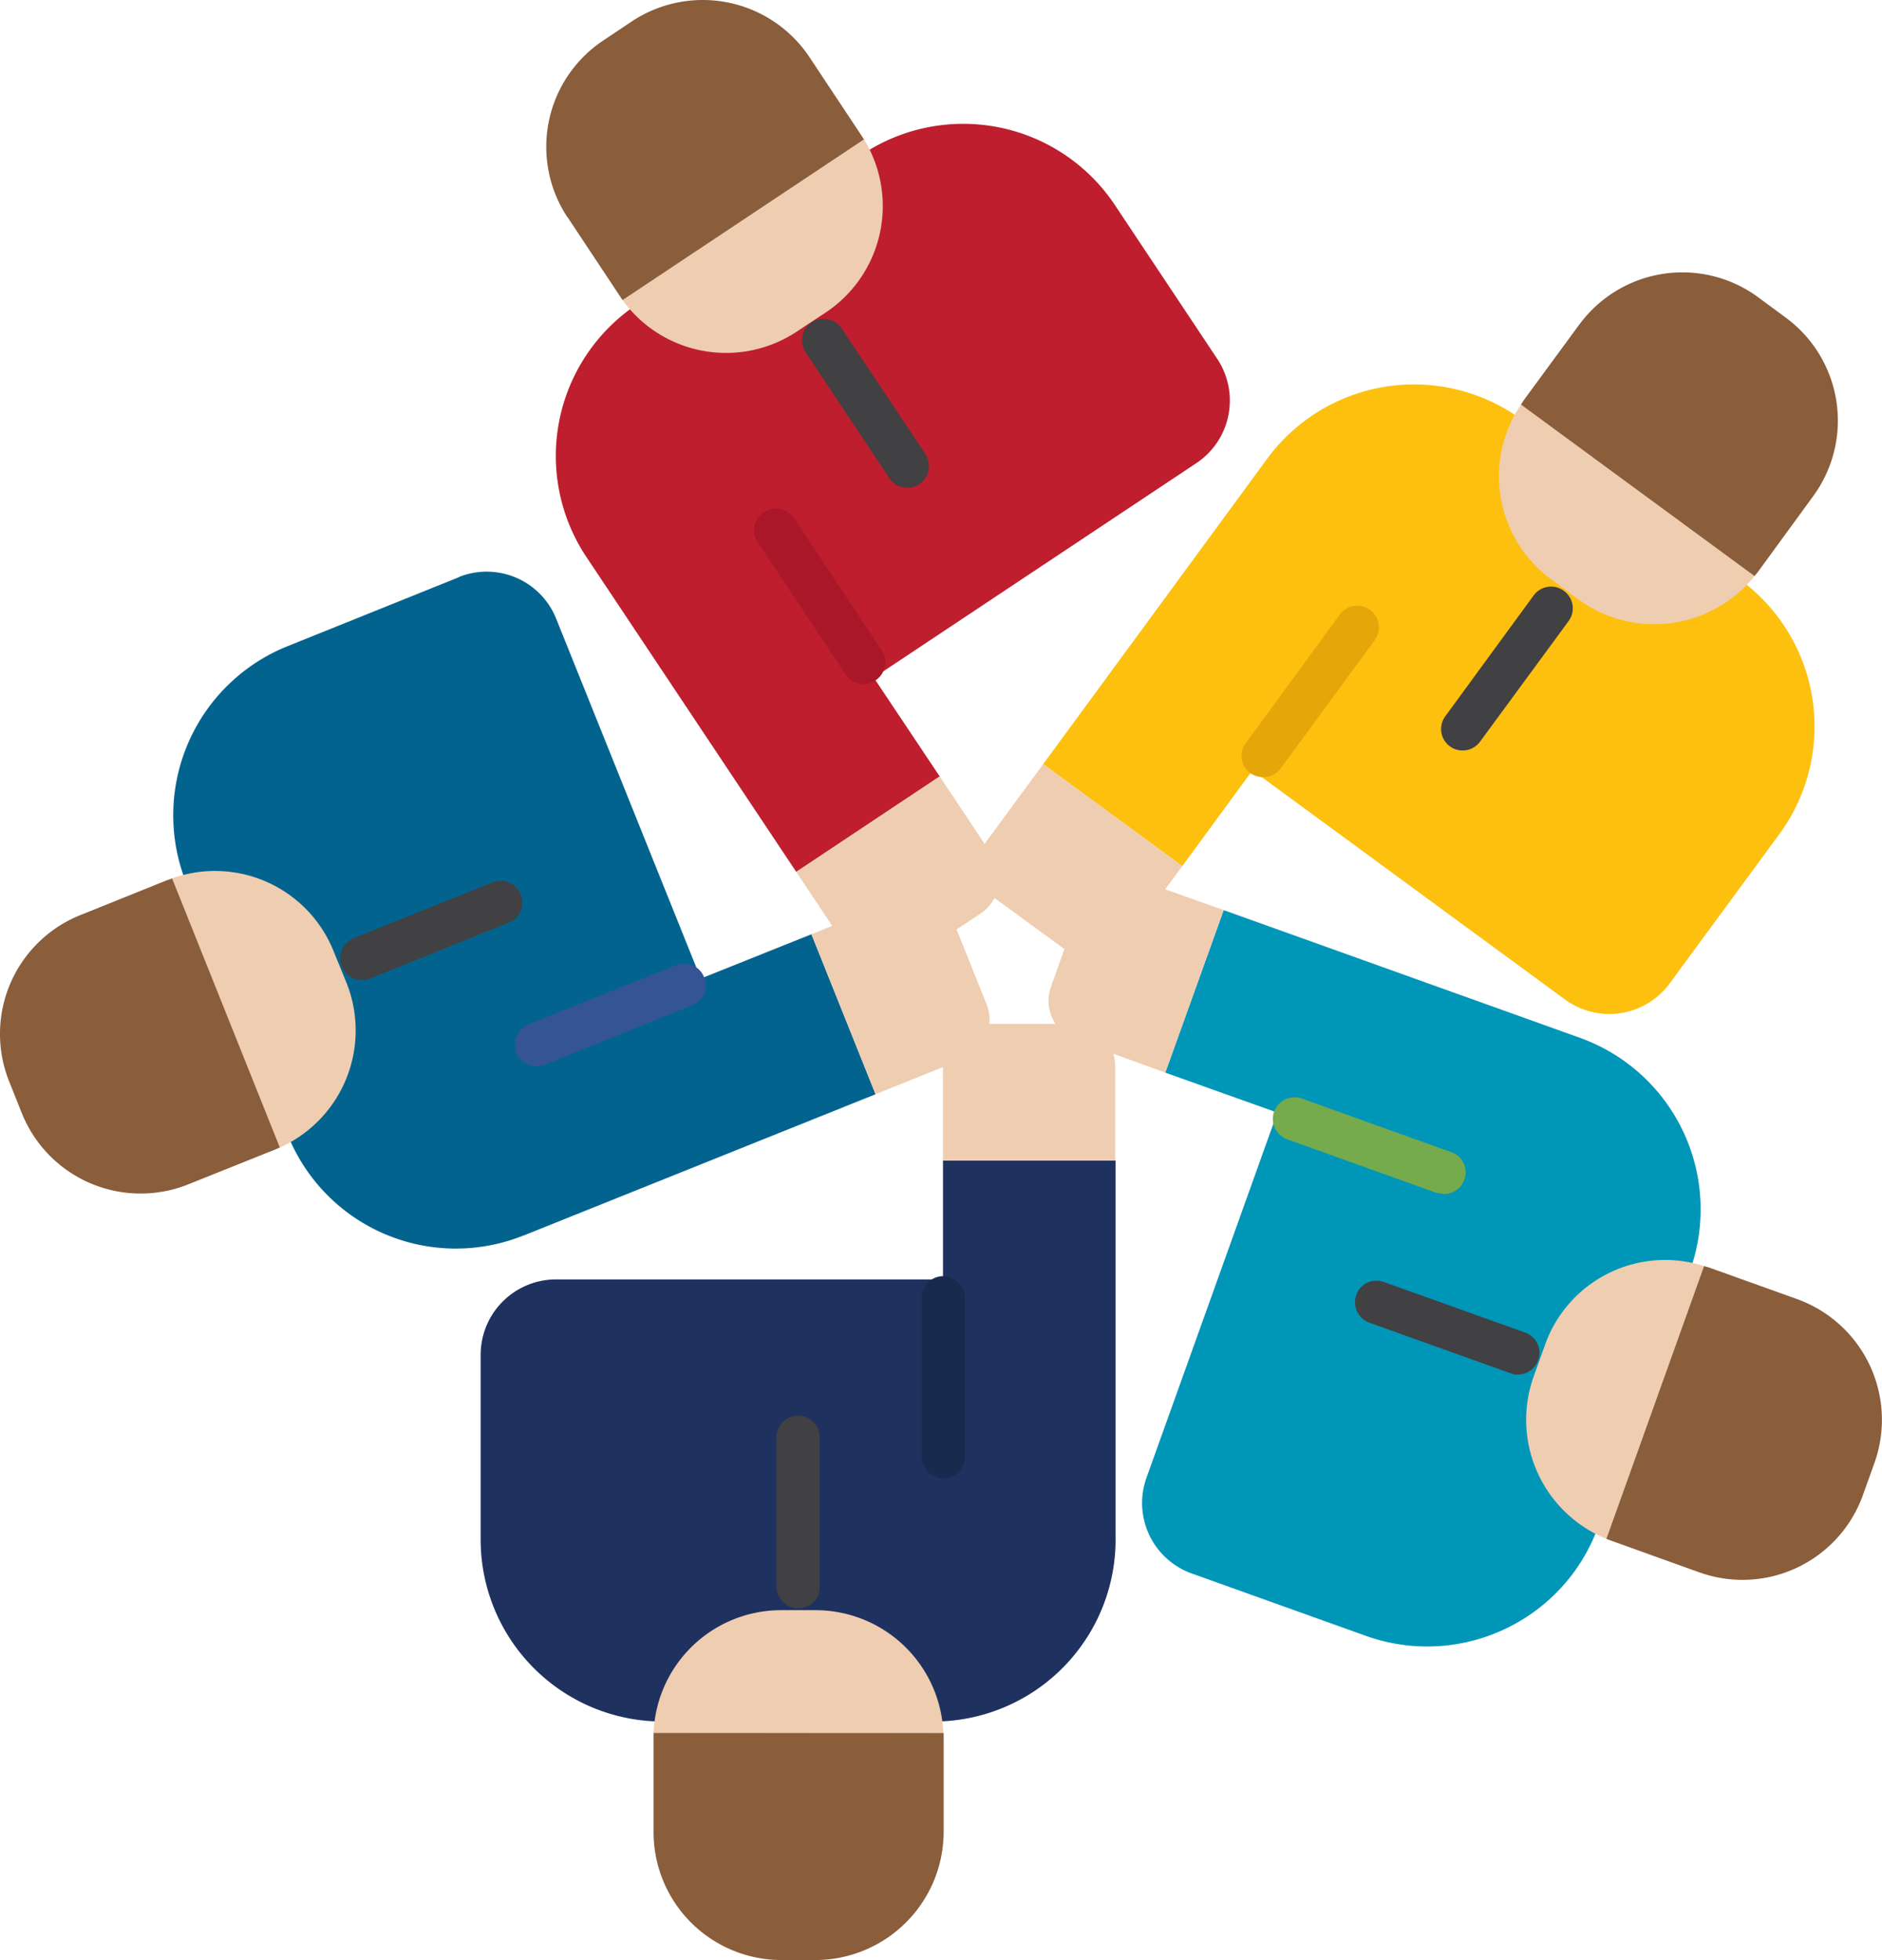 <svg width="46.082" height="48" xmlns="http://www.w3.org/2000/svg"><g fill="none" fill-rule="evenodd"><path d="M27.315 37.694V28.42H23.09v2.912h-9.486a1.847 1.847 0 0 0-1.835 1.844v4.527a4.455 4.455 0 0 0 4.456 4.456h6.644a4.455 4.455 0 0 0 4.447-4.465Z" fill="#1F315F" fill-rule="nonzero"/><path d="M23.098 42.441a3.132 3.132 0 0 0-3.133-3.009h-.838a3.126 3.126 0 0 0-3.124 3.018l7.095-.009Z" fill="#EFCDB1" fill-rule="nonzero"/><path d="M19.542 39.388a.543.543 0 0 1-.53-.53v-3.661c0-.291.238-.53.53-.53.29 0 .529.239.529.53v3.662a.516.516 0 0 1-.512.529h-.017Z" fill="#414042" fill-rule="nonzero"/><path d="M23.106 44.859V42.44h-7.103v2.418A3.133 3.133 0 0 0 19.127 48h.847a3.146 3.146 0 0 0 3.132-3.141Z" fill="#8A5D3B" fill-rule="nonzero"/><path d="m23.094 31.782.01 3.892"/><path d="M23.098 36.203a.531.531 0 0 1-.53-.53v-3.891c0-.291.238-.53.53-.53.29 0 .529.239.529.53v3.891c0 .291-.238.53-.53.53Z" fill="#192A4F" fill-rule="nonzero"/><path d="M27.306 28.42v-2.312c0-.573-.458-1.032-1.032-1.032h-2.153c-.573 0-1.032.459-1.032 1.032v2.312h4.217Z" fill="#EFCDB1" fill-rule="nonzero"/><path d="m38.698 25.42-8.736-3.132-1.429 3.98 2.744.979-3.203 8.938a1.833 1.833 0 0 0 1.103 2.347l4.262 1.527c2.32.829 4.87-.371 5.7-2.692l2.241-6.247a4.463 4.463 0 0 0-2.682-5.7Z" fill="#0096B8" fill-rule="nonzero"/><path d="M41.725 31.005a3.119 3.119 0 0 0-3.892 1.924l-.282.785a3.147 3.147 0 0 0 1.782 3.971l2.392-6.68Z" fill="#EFCDB1" fill-rule="nonzero"/><path d="M37.154 33.661a.395.395 0 0 1-.177-.035l-3.45-1.235a.534.534 0 0 1-.317-.68.515.515 0 0 1 .661-.317h.01l3.45 1.235a.526.526 0 0 1 .335.67.522.522 0 0 1-.512.362Z" fill="#414042" fill-rule="nonzero"/><path d="m44.01 31.817-2.162-.776-.123-.036-2.392 6.68.115.044 2.162.777a3.131 3.131 0 0 0 4.006-1.897l.282-.786a3.141 3.141 0 0 0-1.888-4.006Z" fill="#8A5D3B" fill-rule="nonzero"/><path d="m31.692 27.397 3.662 1.314"/><path d="m35.354 29.24-.177-.026-3.662-1.314a.534.534 0 0 1-.317-.68.534.534 0 0 1 .68-.318l3.661 1.315a.515.515 0 0 1 .318.662v.009a.534.534 0 0 1-.503.353Z" fill="#75AA4D" fill-rule="nonzero"/><path d="m29.962 22.288-2.179-.777a1.038 1.038 0 0 0-1.324.618v.009l-.723 2.02c-.194.538.088 1.13.618 1.324h.008l2.171.785 1.43-3.98Z" fill="#EFCDB1" fill-rule="nonzero"/><path d="m31.03 11.231-5.488 7.483 3.406 2.497 1.72-2.347 7.65 5.612c.821.6 1.968.423 2.568-.397l2.683-3.653a4.457 4.457 0 0 0-.962-6.23L37.25 10.27a4.462 4.462 0 0 0-6.22.961Z" fill="#FDC00F" fill-rule="nonzero"/><path d="M37.242 9.908a3.129 3.129 0 0 0 .741 4.28l.67.494a3.143 3.143 0 0 0 4.307-.574l-5.718-4.2Z" fill="#EFCDB1" fill-rule="nonzero"/><path d="M35.813 18.379a.526.526 0 0 1-.424-.838l2.162-2.957a.526.526 0 0 1 .741-.114.526.526 0 0 1 .115.741l-2.17 2.956a.527.527 0 0 1-.424.212Z" fill="#414042" fill-rule="nonzero"/><path d="m38.663 7.958-1.36 1.853-.061.097 5.718 4.2.08-.097 1.358-1.862a3.132 3.132 0 0 0-.68-4.376l-.67-.495a3.13 3.13 0 0 0-4.377.671c-.008 0-.008.009-.008.009Z" fill="#8A5D3B" fill-rule="nonzero"/><path d="m30.933 18.502 2.303-3.132"/><path d="M30.933 19.032a.585.585 0 0 1-.318-.097.524.524 0 0 1-.106-.742l2.295-3.14a.526.526 0 0 1 .74-.116.526.526 0 0 1 .116.742l-2.303 3.14a.527.527 0 0 1-.424.213Z" fill="#E5A60A" fill-rule="nonzero"/><path d="m25.542 18.714-1.368 1.862a1.04 1.04 0 0 0 .22 1.447l1.739 1.27a1.04 1.04 0 0 0 1.447-.22l1.368-1.862-3.406-2.497Z" fill="#EFCDB1" fill-rule="nonzero"/><path d="m12.827 30.255 8.612-3.458-1.57-3.918-2.71 1.085-3.538-8.806a1.833 1.833 0 0 0-2.374-1.032s-.009 0-.009.009L7.03 15.829a4.462 4.462 0 0 0-2.471 5.788l2.48 6.159a4.435 4.435 0 0 0 5.779 2.48h.009Z" fill="#02648E" fill-rule="nonzero"/><path d="M6.853 28.102a3.143 3.143 0 0 0 1.632-4.032l-.317-.776a3.127 3.127 0 0 0-3.953-1.783l2.638 6.591Z" fill="#EFCDB1" fill-rule="nonzero"/><path d="M8.856 24a.524.524 0 0 1-.485-.336.527.527 0 0 1 .291-.688l3.397-1.368a.544.544 0 0 1 .697.3.53.53 0 0 1-.3.688L9.06 23.964a.518.518 0 0 1-.203.035Z" fill="#414042" fill-rule="nonzero"/><path d="m4.612 29.003 2.135-.856.106-.045-2.638-6.59-.124.043-2.126.856a3.134 3.134 0 0 0-1.739 4.077l.31.776a3.134 3.134 0 0 0 4.076 1.739Z" fill="#8A5D3B" fill-rule="nonzero"/><path d="m16.754 24.132-3.618 1.447"/><path d="M13.144 26.108a.518.518 0 0 1-.538-.511.547.547 0 0 1 .335-.512l3.61-1.447a.527.527 0 0 1 .688.29.512.512 0 0 1-.274.68c-.009 0-.009 0-.018.01l-3.608 1.455a.475.475 0 0 1-.195.035Z" fill="#345493" fill-rule="nonzero"/><path d="m21.439 26.797 2.144-.865a1.03 1.03 0 0 0 .573-1.341l-.803-2.003a1.03 1.03 0 0 0-1.34-.574l-2.145.865 1.57 3.918Z" fill="#EFCDB1" fill-rule="nonzero"/><path d="m14.353 13.632 5.144 7.72 3.512-2.338-1.614-2.418 7.906-5.259a1.842 1.842 0 0 0 .503-2.55L27.298 5.02a4.461 4.461 0 0 0-6.177-1.245l-5.524 3.68a4.46 4.46 0 0 0-1.244 6.177Z" fill="#BE1E2D" fill-rule="nonzero"/><path d="M15.244 7.35a3.13 3.13 0 0 0 4.271.767l.697-.46a3.13 3.13 0 0 0 .944-4.243l-5.912 3.935Z" fill="#EFCDB1" fill-rule="nonzero"/><path d="M22.215 11.946a.526.526 0 0 1-.441-.238l-2.03-3.053a.532.532 0 0 1 .106-.741.532.532 0 0 1 .742.106c.008.017.026.035.035.053l2.03 3.044a.538.538 0 0 1-.15.741.564.564 0 0 1-.292.088Z" fill="#414042" fill-rule="nonzero"/><path d="m13.903 5.328 1.27 1.915.071.106 5.912-3.935-.07-.106-1.27-1.915a3.139 3.139 0 0 0-4.351-.865l-.688.46a3.127 3.127 0 0 0-.883 4.332l.01.008Z" fill="#8A5D3B" fill-rule="nonzero"/><path d="m21.148 16.225-2.153-3.238"/><path d="M21.147 16.755a.526.526 0 0 1-.44-.238l-2.154-3.238a.519.519 0 0 1 .15-.733.524.524 0 0 1 .733.141l2.153 3.239a.53.53 0 0 1-.133.723c-.009 0-.009.01-.017.01a.501.501 0 0 1-.292.096Z" fill="#AA1729" fill-rule="nonzero"/><path d="m19.497 21.352 1.28 1.924c.309.476.944.609 1.412.3.009 0 .009-.009.017-.009l1.8-1.191c.477-.318.6-.962.283-1.438l-1.28-1.924-3.512 2.338Z" fill="#EFCDB1" fill-rule="nonzero"/></g></svg>